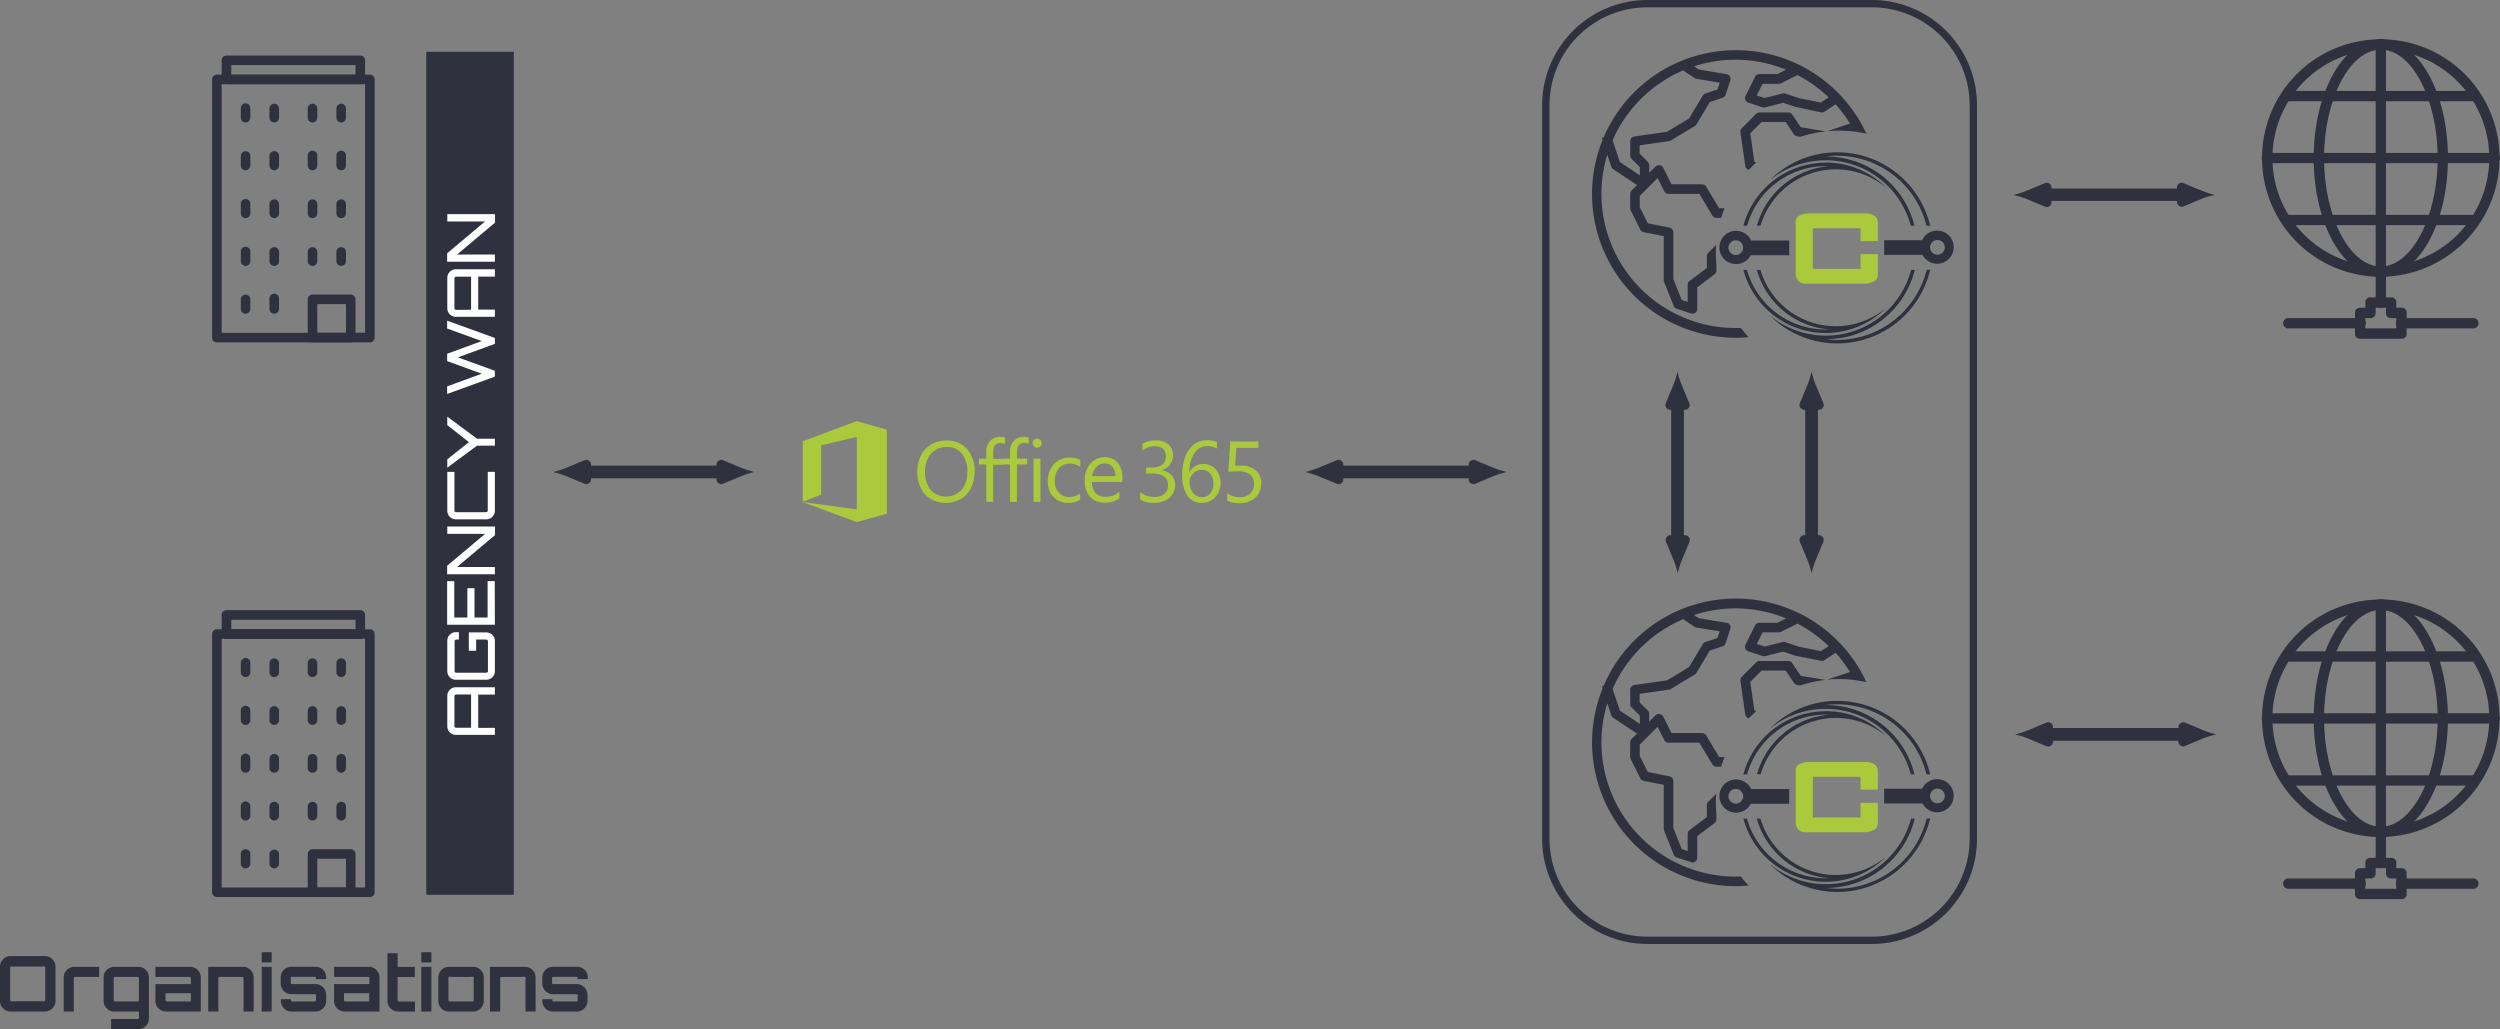 <svg xmlns="http://www.w3.org/2000/svg" viewBox="0 0 680.98 280.35"><rect x="0" y="0" width="680.98" height="280.35" fill="#808080" stroke="none"/><defs><style>.cls-1,.cls-4{fill:#aac93c;}.cls-2,.cls-5{fill:#2f323e;}.cls-3{fill:#fff;}.cls-4,.cls-5{fill-rule:evenodd;}</style></defs><g id="Layer_2" data-name="Layer 2"><g id="Layer_1-2" data-name="Layer 1"><g id="Layer_2-2" data-name="Layer 2"><g id="Layer_1-2-2" data-name="Layer 1-2"><path class="cls-1" d="M265.5,128.25a10.5,10.5,0,0,1-1,4.61,7,7,0,0,1-2.76,3.06,8.54,8.54,0,0,1-8.15.07,7.13,7.13,0,0,1-2.73-3,9.6,9.6,0,0,1-1-4.34,10.15,10.15,0,0,1,1-4.6,7,7,0,0,1,2.8-3,8.24,8.24,0,0,1,4.23-1.06,7.56,7.56,0,0,1,3.94,1,7,7,0,0,1,2.69,3,9.52,9.52,0,0,1,1,4.32m-2,.25a7.67,7.67,0,0,0-1.5-5,5.2,5.2,0,0,0-4.2-1.81,5.51,5.51,0,0,0-3,.86A5.62,5.62,0,0,0,252.7,125a8.21,8.21,0,0,0-.74,3.52,8.37,8.37,0,0,0,.71,3.52,5.51,5.51,0,0,0,2,2.4,5.89,5.89,0,0,0,7.26-1,7.26,7.26,0,0,0,1.55-4.95M273.8,121a2.53,2.53,0,0,0-1.26-.31c-1.33,0-2,.83-2,2.49V125h2.76v1.59h-2.76V136.7h-1.88V126.52h-2v-1.59h2V123a4,4,0,0,1,1.06-2.9,3.58,3.58,0,0,1,2.69-1.1,3.54,3.54,0,0,1,1.37.21v1.7Z"/><path class="cls-1" d="M280.28,120.93a2.47,2.47,0,0,0-1.25-.31c-1.33,0-2,.83-2,2.49v1.82h2.76v1.59H277V136.7h-1.88V126.52h-2v-1.59h2V123a4,4,0,0,1,1.05-2.9,3.58,3.58,0,0,1,2.69-1.1,3.54,3.54,0,0,1,1.37.21v1.7Zm3.48-.22a1.18,1.18,0,0,1-.37.88,1.28,1.28,0,0,1-1.75,0,1.24,1.24,0,0,1-.35-.89,1.21,1.21,0,0,1,1.2-1.22h0a1.17,1.17,0,0,1,.88.36,1.13,1.13,0,0,1,.36.86m-.32,16h-1.89V124.93h1.89Zm10.76-.54a6.11,6.11,0,0,1-3.2.84,5.64,5.64,0,0,1-2.89-.74,5.18,5.18,0,0,1-2-2.1,7.22,7.22,0,0,1,1-7.74,5.88,5.88,0,0,1,4.46-1.77,6,6,0,0,1,2.72.6v1.93a4.86,4.86,0,0,0-2.8-.92,3.82,3.82,0,0,0-3,1.3,5,5,0,0,0-1.14,3.38,4.59,4.59,0,0,0,1.09,3.25,3.72,3.72,0,0,0,2.91,1.2,4.76,4.76,0,0,0,2.9-1v1.8Zm11.58-4.88h-8.31a4.44,4.44,0,0,0,1,3.05,3.69,3.69,0,0,0,2.79,1A5.74,5.74,0,0,0,304.9,134v1.76a6.74,6.74,0,0,1-4.09,1.14,4.93,4.93,0,0,1-3.93-1.63,6.65,6.65,0,0,1-1.41-4.5,7,7,0,0,1,.7-3.19,5.42,5.42,0,0,1,1.95-2.24,5,5,0,0,1,2.76-.79,4.48,4.48,0,0,1,3.57,1.49,6.2,6.2,0,0,1,1.28,4.17v1Zm-1.93-1.59a3.83,3.83,0,0,0-.79-2.54,2.66,2.66,0,0,0-2.15-.9,3,3,0,0,0-2.24.94,4.36,4.36,0,0,0-1.18,2.5ZM320.13,132a4.47,4.47,0,0,1-1.6,3.59,6.27,6.27,0,0,1-4.2,1.37,6.84,6.84,0,0,1-3.75-.9v-2a6.08,6.08,0,0,0,3.82,1.31,4.18,4.18,0,0,0,2.77-.86,2.89,2.89,0,0,0,1-2.32c0-2.15-1.54-3.23-4.6-3.23H312.2v-1.6h1.3q4.06,0,4.07-3c0-1.87-1-2.8-3.11-2.8a5.27,5.27,0,0,0-3.27,1.17V120.9a7.11,7.11,0,0,1,3.74-.94,4.89,4.89,0,0,1,3.31,1.08,3.62,3.62,0,0,1,1.26,2.85,4,4,0,0,1-3.29,4.18h0a4.6,4.6,0,0,1,2.82,1.26A3.66,3.66,0,0,1,320.1,132m12.4-.56a6.09,6.09,0,0,1-.67,2.84,4.85,4.85,0,0,1-1.86,2,5,5,0,0,1-2.65.71,4.55,4.55,0,0,1-3.89-2,9.63,9.63,0,0,1-1.4-5.56,14,14,0,0,1,.83-5,7.48,7.48,0,0,1,2.36-3.34,5.64,5.64,0,0,1,3.53-1.17,6.58,6.58,0,0,1,2.74.47v1.78a5.84,5.84,0,0,0-2.69-.65,4,4,0,0,0-3.5,2,9.22,9.22,0,0,0-1.32,5.22h0a3.89,3.89,0,0,1,3.76-2.33,4.41,4.41,0,0,1,3.42,1.4,5.21,5.21,0,0,1,1.29,3.68m-1.93.24a4.08,4.08,0,0,0-.85-2.73,2.91,2.91,0,0,0-2.36-1,3.1,3.1,0,0,0-2.32,1,3.22,3.22,0,0,0-.94,2.35,4.52,4.52,0,0,0,.93,2.9,2.94,2.94,0,0,0,2.37,1.17,2.89,2.89,0,0,0,2.29-1,3.92,3.92,0,0,0,.88-2.65m13-.05a5,5,0,0,1-1.59,3.87,6.06,6.06,0,0,1-4.25,1.46,6.59,6.59,0,0,1-3.41-.69v-2a6.3,6.3,0,0,0,3.44,1.08,4,4,0,0,0,2.81-1,3.32,3.32,0,0,0,1.07-2.62,3.12,3.12,0,0,0-1.08-2.52,4.71,4.71,0,0,0-3.14-.92,23.7,23.7,0,0,0-2.79.14l.56-8.27h7.63V122h-6l-.34,4.84H338a6,6,0,0,1,4.07,1.3,4.57,4.57,0,0,1,1.49,3.66m-102,8.24h0V117.05l-8.19-2.36-14.71,5.52h0v16.52l5-2V121.34L233.4,119v19.76l-14.74-2,14.74,5.44h0l8.19-2.27h0Z"/><path class="cls-2" d="M406.65,127.36l-4.8-2a1.3,1.3,0,0,0-1.7.72,1.19,1.19,0,0,0-.1.49v.26H365.9v-.26a1.31,1.31,0,0,0-1.29-1.31,1.44,1.44,0,0,0-.5.1l-4.8,2c-4.83,2-4.83.44,0,2.41l4.8,2a1.3,1.3,0,0,0,1.69-.71,1.24,1.24,0,0,0,.1-.5v-.26h34.15v.26a1.32,1.32,0,0,0,1.32,1.31,1.58,1.58,0,0,0,.48-.1l4.8-2C411.48,127.8,411.48,129.33,406.65,127.36Z"/><path class="cls-2" d="M648.51,228a32.35,32.35,0,1,1,32.35-32.35h0A32.53,32.53,0,0,1,648.51,228Zm0-61.87a29.53,29.53,0,1,0,29.54,29.53,29.53,29.53,0,0,0-29.54-29.53Z"/><path class="cls-2" d="M648.51,228c-10.12,0-18.28-14.34-18.28-32.34s8.16-32.35,18.28-32.35S666.8,177.7,666.8,195.7,658.64,228,648.51,228Zm0-61.87c-8.43,0-15.46,13.5-15.46,29.53s7,29.53,15.46,29.53S664,211.73,664,195.7s-7-29.53-15.49-29.53Z"/><path class="cls-2" d="M673.83,180.23H623.2a1.41,1.41,0,0,1,0-2.81h50.63a1.41,1.41,0,0,1,0,2.81Z"/><path class="cls-2" d="M648.51,228a1.33,1.33,0,0,1-1.4-1.26v-62a1.41,1.41,0,0,1,2.81-.24,1,1,0,0,1,0,.24v61.87a1.33,1.33,0,0,1-1.29,1.37Z"/><path class="cls-2" d="M679.45,197.1H617.58a1.41,1.41,0,0,1-.24-2.81h62.11a1.41,1.41,0,0,1,.24,2.81A1,1,0,0,1,679.45,197.1Z"/><path class="cls-2" d="M673.83,214H623.2a1.41,1.41,0,0,1,0-2.81h50.63a1.41,1.41,0,0,1,0,2.81Z"/><path class="cls-2" d="M654.14,244.92H642.89a1.34,1.34,0,0,1-1.41-1.27v-5.77a1.33,1.33,0,0,1,1.26-1.4h1.56v-1.41a1.32,1.32,0,0,1,1.24-1.4h5.79a1.32,1.32,0,0,1,1.4,1.23v1.58h1.41a1.33,1.33,0,0,1,1.41,1.25v5.78a1.34,1.34,0,0,1-1.27,1.41Zm-9.84-2.82h8.43v-2.81h-1.4a1.33,1.33,0,0,1-1.41-1.24v-1.57h-2.81v1.4a1.33,1.33,0,0,1-1.24,1.41H644.3Z"/><path class="cls-2" d="M648.51,236.48a1.33,1.33,0,0,1-1.4-1.26v-8.59a1.41,1.41,0,0,1,2.81,0v8.44a1.33,1.33,0,0,1-1.24,1.41Z"/><path class="cls-2" d="M673.83,242.1H654.14a1.41,1.41,0,0,1-.24-2.81h19.93a1.41,1.41,0,0,1,0,2.81Z"/><path class="cls-2" d="M642.89,242.1H623.2a1.41,1.41,0,0,1,0-2.81h19.69a1.41,1.41,0,0,1,.24,2.81A1,1,0,0,1,642.89,242.1Z"/><path class="cls-2" d="M600,198.84l-4.8-2a1.3,1.3,0,0,0-1.69.71,1.24,1.24,0,0,0-.1.5v.26h-34.2v-.26a1.31,1.31,0,0,0-1.31-1.31,1.58,1.58,0,0,0-.49.1l-4.8,2c-4.83,2-4.83.44,0,2.41l4.8,2a1.32,1.32,0,0,0,1.71-.72,1.37,1.37,0,0,0,.09-.49v-.26h34.15V202a1.31,1.31,0,0,0,1.29,1.31,1.44,1.44,0,0,0,.5-.1l4.8-2C604.78,199.28,604.78,200.81,600,198.84Z"/><path class="cls-2" d="M599.56,51.88l-4.81-2a1.3,1.3,0,0,0-1.69.71,1.19,1.19,0,0,0-.1.49v.27H558.81v-.27a1.3,1.3,0,0,0-1.3-1.3,1.34,1.34,0,0,0-.49.1l-4.81,2c-4.83,2-4.83.44,0,2.41l4.81,2a1.31,1.31,0,0,0,1.7-.71,1.41,1.41,0,0,0,.09-.58v-.26H593V55a1.31,1.31,0,0,0,1.29,1.31,1.44,1.44,0,0,0,.5-.1l4.81-2C604.39,52.32,604.39,53.85,599.56,51.88Z"/><g id="Building"><path class="cls-2" d="M100.75,93.27H59.08A1.31,1.31,0,0,1,57.77,92V21.64a1.31,1.31,0,0,1,1.31-1.3h41.67a1.3,1.3,0,0,1,1.3,1.3h0V92A1.32,1.32,0,0,1,100.75,93.27ZM60.38,90.66H99.45V22.94H60.38Z"/><path class="cls-2" d="M95.54,93.27H85.12A1.32,1.32,0,0,1,83.82,92V81.55a1.31,1.31,0,0,1,1.3-1.31H95.54a1.31,1.31,0,0,1,1.3,1.31V92A1.32,1.32,0,0,1,95.54,93.27Zm-9.11-2.61h7.81V82.85H86.43Z"/><path class="cls-2" d="M66.89,85.45a1.3,1.3,0,0,1-1.3-1.3h0v-2.6a1.3,1.3,0,0,1,2.6,0h0v2.6A1.3,1.3,0,0,1,66.89,85.45Z"/><path class="cls-2" d="M74.7,85.45a1.3,1.3,0,0,1-1.3-1.3h0v-2.6A1.31,1.31,0,1,1,76,81.32a.89.89,0,0,1,0,.23v2.6A1.31,1.31,0,0,1,74.7,85.45Z"/><path class="cls-2" d="M66.89,72.43a1.3,1.3,0,0,1-1.3-1.3h0V68.52a1.3,1.3,0,0,1,2.6,0v2.61A1.3,1.3,0,0,1,66.89,72.43Z"/><path class="cls-2" d="M74.7,72.43a1.3,1.3,0,0,1-1.3-1.3h0V68.52a1.31,1.31,0,0,1,2.61,0v2.61A1.31,1.31,0,0,1,74.7,72.43Z"/><path class="cls-2" d="M85.12,72.43a1.3,1.3,0,0,1-1.3-1.3h0V68.52a1.31,1.31,0,0,1,2.61,0v2.61A1.31,1.31,0,0,1,85.12,72.43Z"/><path class="cls-2" d="M92.94,72.43a1.31,1.31,0,0,1-1.31-1.3V68.52a1.31,1.31,0,0,1,2.61,0v2.61a1.3,1.3,0,0,1-1.3,1.3Z"/><path class="cls-2" d="M66.89,59.41a1.31,1.31,0,0,1-1.3-1.31V55.5a1.3,1.3,0,1,1,2.6,0h0v2.6A1.31,1.31,0,0,1,66.89,59.41Z"/><path class="cls-2" d="M74.7,59.41a1.31,1.31,0,0,1-1.3-1.31V55.5a1.31,1.31,0,0,1,2.61,0v2.6A1.31,1.31,0,0,1,74.7,59.41Z"/><path class="cls-2" d="M85.12,59.41a1.31,1.31,0,0,1-1.3-1.31V55.5a1.31,1.31,0,0,1,2.61,0v2.6A1.31,1.31,0,0,1,85.12,59.41Z"/><path class="cls-2" d="M92.94,59.41a1.31,1.31,0,0,1-1.31-1.31V55.5a1.31,1.31,0,0,1,2.61,0v2.6A1.31,1.31,0,0,1,92.94,59.41Z"/><path class="cls-2" d="M66.89,46.38a1.3,1.3,0,0,1-1.3-1.3h0v-2.6a1.3,1.3,0,1,1,2.6,0h0v2.6A1.3,1.3,0,0,1,66.89,46.38Z"/><path class="cls-2" d="M74.7,46.38a1.3,1.3,0,0,1-1.3-1.3h0v-2.6A1.31,1.31,0,0,1,76,42.25a.89.89,0,0,1,0,.23v2.6A1.31,1.31,0,0,1,74.7,46.38Z"/><path class="cls-2" d="M85.12,46.38a1.3,1.3,0,0,1-1.3-1.3h0v-2.6a1.31,1.31,0,1,1,2.61-.23.89.89,0,0,1,0,.23v2.6A1.31,1.31,0,0,1,85.12,46.38Z"/><path class="cls-2" d="M92.94,46.38a1.31,1.31,0,0,1-1.31-1.3v-2.6a1.31,1.31,0,0,1,2.61-.23.89.89,0,0,1,0,.23v2.6a1.3,1.3,0,0,1-1.3,1.3Z"/><path class="cls-2" d="M66.89,33.36a1.3,1.3,0,0,1-1.3-1.3h0V29.45a1.3,1.3,0,1,1,2.6,0h0v2.61A1.3,1.3,0,0,1,66.89,33.36Z"/><path class="cls-2" d="M74.7,33.36a1.3,1.3,0,0,1-1.3-1.3h0V29.45a1.31,1.31,0,0,1,2.61,0v2.61A1.31,1.31,0,0,1,74.7,33.36Z"/><path class="cls-2" d="M85.12,33.36a1.3,1.3,0,0,1-1.3-1.3h0V29.45a1.31,1.31,0,0,1,2.61,0v2.61A1.31,1.31,0,0,1,85.12,33.36Z"/><path class="cls-2" d="M92.94,33.36a1.31,1.31,0,0,1-1.31-1.3V29.45a1.31,1.31,0,0,1,2.61,0v2.61a1.3,1.3,0,0,1-1.3,1.3Z"/><path class="cls-2" d="M98.15,22.94H61.68a1.3,1.3,0,0,1-1.3-1.3V16.43a1.3,1.3,0,0,1,1.3-1.3H98.15a1.3,1.3,0,0,1,1.3,1.3h0v5.21a1.3,1.3,0,0,1-1.3,1.3ZM63,20.34H96.84V17.73H63Z"/></g><rect class="cls-2" x="116.11" y="14.11" width="23.85" height="229.62"/><g id="Building-2"><path class="cls-2" d="M100.75,244.34H59.08a1.31,1.31,0,0,1-1.31-1.3V172.71a1.31,1.31,0,0,1,1.31-1.3h41.67a1.3,1.3,0,0,1,1.3,1.3h0V243a1.3,1.3,0,0,1-1.26,1.34Zm-40.37-2.6H99.45V174H60.38Z"/><path class="cls-2" d="M95.54,244.34H85.12a1.3,1.3,0,0,1-1.3-1.3h0V232.62a1.3,1.3,0,0,1,1.3-1.3H95.54a1.3,1.3,0,0,1,1.3,1.3h0V243a1.3,1.3,0,0,1-1.26,1.34Zm-9.11-2.6h7.81v-7.82H86.43Z"/><path class="cls-2" d="M66.89,236.53a1.3,1.3,0,0,1-1.3-1.3h0v-2.61a1.3,1.3,0,1,1,2.6,0h0v2.61A1.3,1.3,0,0,1,66.89,236.53Z"/><path class="cls-2" d="M74.7,236.53a1.31,1.31,0,0,1-1.3-1.3v-2.61a1.31,1.31,0,0,1,2.61,0v2.61A1.31,1.31,0,0,1,74.7,236.53Z"/><path class="cls-2" d="M66.89,223.5a1.3,1.3,0,0,1-1.3-1.3h0v-2.6a1.3,1.3,0,1,1,2.6,0h0v2.6A1.3,1.3,0,0,1,66.89,223.5Z"/><path class="cls-2" d="M74.7,223.5a1.3,1.3,0,0,1-1.3-1.3h0v-2.6a1.31,1.31,0,0,1,2.61,0v2.6A1.31,1.31,0,0,1,74.7,223.5Z"/><path class="cls-2" d="M85.12,223.5a1.3,1.3,0,0,1-1.3-1.3h0v-2.6a1.31,1.31,0,0,1,2.61,0v2.6A1.31,1.31,0,0,1,85.12,223.5Z"/><path class="cls-2" d="M92.94,223.5a1.31,1.31,0,0,1-1.31-1.3v-2.6a1.31,1.31,0,0,1,2.61,0v2.6a1.3,1.3,0,0,1-1.3,1.3Z"/><path class="cls-2" d="M66.89,210.48a1.3,1.3,0,0,1-1.3-1.3h0v-2.61a1.3,1.3,0,0,1,2.6,0v2.61A1.3,1.3,0,0,1,66.89,210.48Z"/><path class="cls-2" d="M74.7,210.48a1.3,1.3,0,0,1-1.3-1.3h0v-2.61a1.31,1.31,0,0,1,2.61,0v2.61A1.31,1.31,0,0,1,74.7,210.48Z"/><path class="cls-2" d="M85.12,210.48a1.3,1.3,0,0,1-1.3-1.3h0v-2.61a1.31,1.31,0,0,1,2.61,0v2.61A1.31,1.31,0,0,1,85.12,210.48Z"/><path class="cls-2" d="M92.94,210.48a1.31,1.31,0,0,1-1.31-1.3v-2.61a1.31,1.31,0,0,1,2.61,0v2.61a1.3,1.3,0,0,1-1.3,1.3Z"/><path class="cls-2" d="M66.89,197.46a1.3,1.3,0,0,1-1.3-1.3h0v-2.61a1.3,1.3,0,1,1,2.6,0h0v2.61A1.3,1.3,0,0,1,66.89,197.46Z"/><path class="cls-2" d="M74.7,197.46a1.31,1.31,0,0,1-1.3-1.3v-2.61a1.31,1.31,0,0,1,2.61,0v2.61A1.31,1.31,0,0,1,74.7,197.46Z"/><path class="cls-2" d="M85.12,197.46a1.3,1.3,0,0,1-1.3-1.3h0v-2.61a1.31,1.31,0,0,1,2.61,0v2.61A1.31,1.31,0,0,1,85.12,197.46Z"/><path class="cls-2" d="M92.94,197.46a1.31,1.31,0,0,1-1.31-1.3v-2.61a1.31,1.31,0,0,1,2.61,0v2.61a1.3,1.3,0,0,1-1.3,1.3Z"/><path class="cls-2" d="M66.89,184.43a1.3,1.3,0,0,1-1.3-1.3h0v-2.6a1.3,1.3,0,1,1,2.6,0h0v2.6A1.3,1.3,0,0,1,66.89,184.43Z"/><path class="cls-2" d="M74.7,184.43a1.3,1.3,0,0,1-1.3-1.3h0v-2.6a1.31,1.31,0,0,1,2.61,0v2.6A1.31,1.31,0,0,1,74.7,184.43Z"/><path class="cls-2" d="M85.12,184.43a1.3,1.3,0,0,1-1.3-1.3h0v-2.6a1.31,1.31,0,0,1,2.61,0v2.6A1.31,1.31,0,0,1,85.12,184.43Z"/><path class="cls-2" d="M92.94,184.43a1.31,1.31,0,0,1-1.31-1.3v-2.6a1.31,1.31,0,0,1,2.61,0v2.6a1.3,1.3,0,0,1-1.3,1.3Z"/><path class="cls-2" d="M98.15,174H61.68a1.31,1.31,0,0,1-1.3-1.31V167.5a1.3,1.3,0,0,1,1.3-1.3H98.15a1.3,1.3,0,0,1,1.3,1.3h0v5.21A1.32,1.32,0,0,1,98.15,174ZM63,171.41H96.84v-2.6H63Z"/></g><path class="cls-3" d="M134.8,200.17H124.18a2.32,2.32,0,0,1-2.34-2.3v-8.3a2.31,2.31,0,0,1,.68-1.67,2.26,2.26,0,0,1,1.66-.69H134.8v2h-4.54v9.06h4.54Zm-6.48-1.94v-9.06h-3.87a.77.77,0,0,0-.53.13.7.7,0,0,0-.14.54v7.72a.54.54,0,0,0,.37.67.51.51,0,0,0,.3,0Z"/><path class="cls-3" d="M134.8,182.82a2.34,2.34,0,0,1-2.34,2.34h-8.28a2.34,2.34,0,0,1-2.34-2.34v-8.26a2.31,2.31,0,0,1,.68-1.67,2.26,2.26,0,0,1,1.66-.69H125v2h-.5a.77.77,0,0,0-.53.13.7.7,0,0,0-.14.54v7.72a.53.53,0,0,0,.38.66.48.48,0,0,0,.29,0h7.74a.54.54,0,0,0,.67-.66v-7.72a.7.7,0,0,0-.14-.54.76.76,0,0,0-.53-.13H129.7v3.06h-2v-5h4.77a2.24,2.24,0,0,1,1.66.69,2.31,2.31,0,0,1,.68,1.67Z"/><path class="cls-3" d="M134.8,170.18h-13V158.3h1.94v9.92h3.57v-8h1.94v8h3.57V158.3h1.94Z"/><path class="cls-3" d="M134.8,156.43h-13v-2.32l10.33-8.68H121.84v-2h13v2.32l-10.35,8.7H134.8Z"/><path class="cls-3" d="M134.8,139.11a2.34,2.34,0,0,1-2.33,2.35h-8.29a2.34,2.34,0,0,1-2.34-2.34h0V128.53h1.94v10.32a.53.53,0,0,0,.38.66.48.48,0,0,0,.29,0h7.74a.54.54,0,0,0,.67-.66V128.53h1.94Z"/><path class="cls-3" d="M134.8,121.39h-4.86l-8.1,6v-2.28l5.89-4.67-5.89-4.64v-2.3l8.1,6h4.86Z"/><path class="cls-3" d="M134.8,102.59l-13,4.72v-2.07l9.43-3.44-9.43-3.44v-2l9.43-3.45-9.43-3.42V87.35l13,4.71v1.61l-10.08,3.67L134.8,101Z"/><path class="cls-3" d="M134.8,86.3H124.18a2.26,2.26,0,0,1-1.66-.68,2.3,2.3,0,0,1-.68-1.66V75.7a2.35,2.35,0,0,1,2.34-2.36H134.8v2h-4.54v9h4.54Zm-6.48-1.94v-9h-3.87a.83.83,0,0,0-.53.12.8.8,0,0,0-.14.54v7.72a.8.8,0,0,0,.14.54.83.83,0,0,0,.53.13Z"/><path class="cls-3" d="M134.8,71.29h-13V69l10.33-8.68H121.84v-2h13v2.32l-10.35,8.7H134.8Z"/><path class="cls-2" d="M2.92,275.54a2.8,2.8,0,0,1-2.06-.86A2.8,2.8,0,0,1,0,272.62v-9.28a2.8,2.8,0,0,1,.86-2.06,2.8,2.8,0,0,1,2.06-.86H12.2a2.94,2.94,0,0,1,2.92,2.92v9.28a2.94,2.94,0,0,1-2.92,2.92Zm.59-2.8h8.08a1.44,1.44,0,0,0,.65-.07q.09-.07.09-.66v-8c0-.4,0-.62-.09-.67a1.44,1.44,0,0,0-.65-.07H3.51a1.48,1.48,0,0,0-.66.07,1.38,1.38,0,0,0-.08.67v8a1.36,1.36,0,0,0,.08.66,1.49,1.49,0,0,0,.66.08Z"/><path class="cls-2" d="M17.35,275.54v-9.28a2.9,2.9,0,0,1,2.89-2.9H27v2.75H20.83a1.48,1.48,0,0,0-.66.07,1.48,1.48,0,0,0-.07.66v8.7Z"/><path class="cls-2" d="M30.26,280.35v-2.78h6.87a1.38,1.38,0,0,0,.64-.07,1.48,1.48,0,0,0,.07-.66v-1.3H31.12a2.9,2.9,0,0,1-2.9-2.9v-6.38a2.9,2.9,0,0,1,2.9-2.9h6.6a2.74,2.74,0,0,1,2,.85,2.82,2.82,0,0,1,.84,2.05v11.19a2.89,2.89,0,0,1-2.84,2.9Zm1.45-7.56h5.42a1.26,1.26,0,0,0,.64-.08,1.48,1.48,0,0,0,.07-.66v-5.21a1.48,1.48,0,0,0-.07-.66,1.38,1.38,0,0,0-.64-.07H31.71a1.48,1.48,0,0,0-.66.07,1.36,1.36,0,0,0-.08.66v5.21a1.36,1.36,0,0,0,.08.66A1.36,1.36,0,0,0,31.71,272.79Z"/><path class="cls-2" d="M45.23,275.54a2.92,2.92,0,0,1-2.9-2.9v-4.58H52v-1.22a1.48,1.48,0,0,0-.07-.66,1.48,1.48,0,0,0-.66-.07H42.33v-2.75h9.48a2.9,2.9,0,0,1,2.89,2.9v9.28Zm.59-2.75H52v-2.25H45.09v1.51a1.48,1.48,0,0,0,.07.66A1.36,1.36,0,0,0,45.82,272.79Z"/><path class="cls-2" d="M56.72,275.54V263.36h9.47a2.9,2.9,0,0,1,2.9,2.9v9.28H66.34v-8.7a1.36,1.36,0,0,0-.08-.66c0-.05-.26-.07-.66-.07H60.21a1.52,1.52,0,0,0-.67.07,1.64,1.64,0,0,0-.07.66v8.7Z"/><path class="cls-2" d="M71.29,262.14v-2.77H74v2.77Zm0,13.4V263.36H74v12.18Z"/><path class="cls-2" d="M79.36,275.54a2.9,2.9,0,0,1-2.85-2.9v-.46h2.75v.12a.65.65,0,0,0,.08.41c0,.05.18.08.4.08H85.6c.22,0,.36,0,.4-.08a.65.65,0,0,0,.08-.41v-1a.65.65,0,0,0-.08-.41c0-.05-.18-.08-.4-.08H79.36a2.93,2.93,0,0,1-2.9-2.89v-1.68a2.9,2.9,0,0,1,2.9-2.9h6.57a2.81,2.81,0,0,1,2.06.85,2.78,2.78,0,0,1,.86,2.05v.46H86.08v-.13a.65.65,0,0,0-.08-.41c0-.05-.18-.07-.4-.07H79.69c-.22,0-.36,0-.4.07a.65.65,0,0,0-.08.41v1a.65.65,0,0,0,.08.41s.18.07.4.07h6.24a2.94,2.94,0,0,1,2.92,2.9v1.68a2.8,2.8,0,0,1-.86,2.05,2.85,2.85,0,0,1-2.06.85Z"/><path class="cls-2" d="M93.85,275.54a2.9,2.9,0,0,1-2.85-2.9v-4.58h9.62v-1.22a1.64,1.64,0,0,0-.07-.66,1.52,1.52,0,0,0-.67-.07H91v-2.75h9.47a2.9,2.9,0,0,1,2.9,2.9v9.28Zm.59-2.75h6.13v-2.25H93.7v1.51a1.64,1.64,0,0,0,.07.66A1.38,1.38,0,0,0,94.44,272.79Z"/><path class="cls-2" d="M108.44,275.54a2.92,2.92,0,0,1-2.9-2.9v-13h2.76v3.74H113v2.75h-4.7v5.94a1.48,1.48,0,0,0,.07.66,1.36,1.36,0,0,0,.66.08h4v2.75Z"/><path class="cls-2" d="M114.76,262.14v-2.77h2.75v2.77Zm0,13.4V263.36h2.75v12.18Z"/><path class="cls-2" d="M122.3,275.54a2.9,2.9,0,0,1-2.9-2.9v-6.38a2.9,2.9,0,0,1,2.9-2.9h6.58a2.9,2.9,0,0,1,2.89,2.9v6.38a2.9,2.9,0,0,1-2.89,2.9Zm.59-2.75h5.4a1.36,1.36,0,0,0,.66-.08,1.48,1.48,0,0,0,.07-.66v-5.21a.53.53,0,0,0-.17-.73.52.52,0,0,0-.56,0h-5.4a.53.53,0,0,0-.73.17.52.52,0,0,0,0,.56v5.21a1.48,1.48,0,0,0,.07.66A1.36,1.36,0,0,0,122.89,272.79Z"/><path class="cls-2" d="M133.47,275.54V263.36H143a2.9,2.9,0,0,1,2.89,2.9v9.28h-2.75v-8.7a.53.53,0,0,0-.17-.73.52.52,0,0,0-.56,0H137a1.48,1.48,0,0,0-.66.07,1.36,1.36,0,0,0-.08.66v8.7Z"/><path class="cls-2" d="M150.57,275.54a2.9,2.9,0,0,1-2.85-2.9v-.46h2.75v.12a.65.65,0,0,0,.08.41c0,.05.18.08.4.08h5.91c.22,0,.36,0,.4-.08a.65.65,0,0,0,.08-.41v-1a.65.65,0,0,0-.08-.41c0-.05-.18-.08-.4-.08h-6.24a2.93,2.93,0,0,1-2.9-2.89v-1.68a2.9,2.9,0,0,1,2.9-2.9h6.57a2.85,2.85,0,0,1,2.06.85,2.78,2.78,0,0,1,.86,2.05v.46h-2.77v-.13a.65.65,0,0,0-.08-.41c0-.05-.18-.07-.4-.07h-6c-.22,0-.36,0-.4.07a.65.65,0,0,0-.08.41v1a.65.65,0,0,0,.08.41s.18.07.4.07h6.24a2.94,2.94,0,0,1,2.92,2.9v1.68a2.8,2.8,0,0,1-.86,2.05,2.85,2.85,0,0,1-2.06.85Z"/><path class="cls-2" d="M201.76,127.36l-4.8-2a1.3,1.3,0,0,0-1.7.72,1.19,1.19,0,0,0-.1.49v.26H161v-.26a1.31,1.31,0,0,0-1.29-1.31,1.44,1.44,0,0,0-.5.1l-4.8,2c-4.83,2-4.83.44,0,2.41l4.8,2a1.3,1.3,0,0,0,1.69-.71,1.24,1.24,0,0,0,.1-.5v-.26h34.15v.26a1.32,1.32,0,0,0,1.32,1.31,1.58,1.58,0,0,0,.48-.1l4.8-2C206.59,127.8,206.59,129.33,201.76,127.36Z"/><path class="cls-2" d="M478.37,44.28l-.5-.21-1.11-7.76,3.07-3.07h6.59l2.22,3.33a1.31,1.31,0,0,0,.87.56l.87.15a33.94,33.94,0,0,1,6.91-1.5l-6.79-1.13-2.3-3.44a1.31,1.31,0,0,0-1.08-.58h-7.83a1.26,1.26,0,0,0-.92.38l-3.92,3.91a1.3,1.3,0,0,0-.37,1.11l1.31,9.14a1.28,1.28,0,0,0,.78,1l.2.09C477,45.58,477.67,44.92,478.37,44.28Z"/><path class="cls-2" d="M474.2,89.32a36.55,36.55,0,0,1-36.39-47.18l1.09,3.26a1.31,1.31,0,0,0,.51.67l6.51,4.34-1.49,1.48a1.34,1.34,0,0,0-.38.92v3.92a1.3,1.3,0,0,0,.14.58l2.61,5.22a1.32,1.32,0,0,0,.91.7l5.48,1.09v12a1.12,1.12,0,0,0,.1.48l2.61,6.53a1.29,1.29,0,0,0,.8.75l3.91,1.31a1.4,1.4,0,0,0,.41.06,1.3,1.3,0,0,0,1.3-1.3V78.27l4.7-3.53a1.26,1.26,0,0,0,.52-1V72.25c-.09-1-.15-2.1-.15-3.17a21.13,21.13,0,0,1,.09-2.39l-2.16,2.17a1.27,1.27,0,0,0-.39.92V73l-4.7,3.53a1.36,1.36,0,0,0-.52,1v4.72l-1.62-.54L455.8,76V63.26A1.31,1.31,0,0,0,454.75,62l-5.9-1.18-2.19-4.38V53.35l4.86-4.86,1.8,3.6a1.32,1.32,0,0,0,1.17.72h8.4l3.54,5.9a1.3,1.3,0,0,0,1.11.63h1.29c.27-.89.58-1.76.92-2.61h-1.47l-3.53-5.89a1.29,1.29,0,0,0-1.12-.64H455.3l-2.24-4.5a1.33,1.33,0,0,0-1-.7,1.23,1.23,0,0,0-1.13.37l-1.7,1.68V45a1.34,1.34,0,0,0-.38-.92l-2.23-2.23V39.59l8-1.15a1.2,1.2,0,0,0,.48-.17l6.53-3.92a1.35,1.35,0,0,0,.45-.44l3.66-6.11,3.46-1.16a1.3,1.3,0,0,0,.83-.82l1.3-3.92a1.31,1.31,0,0,0-.82-1.65h0l-.19-.05-7.56-1.26-1.32-.88a36.49,36.49,0,0,1,25.1.93l-2.39,1.19h-4.91a1.3,1.3,0,0,0-1.17.73l-2.61,5.22a1.31,1.31,0,0,0,.57,1.75h0l.17.07,3.92,1.3a1.3,1.3,0,0,0,.73,0L485.7,28l3.55,1.18h.16L496,30.6a1.26,1.26,0,0,0,1-.19l3-2a37.14,37.14,0,0,1,3.92,5.25l-6.23,2.08c1.06-.1,2.15-.16,3.24-.16a34.06,34.06,0,0,1,7.46.84,39.17,39.17,0,0,0-71.57,1l-.48.16.19.57A39.14,39.14,0,0,0,472.76,92c1.19,0,2.37-.06,3.53-.16C475.55,91,474.86,90.18,474.2,89.32Zm23.91-62.8L496,27.93l-5.91-1.18-3.84-1.28a1.3,1.3,0,0,0-.73,0l-4.85,1.22L478.52,26l1.58-3.16h4.41a1.34,1.34,0,0,0,.59-.13l4.51-2.26a36.69,36.69,0,0,1,8.5,6.07Zm-39.64-7.34,3.13,2.09a1.39,1.39,0,0,0,.51.2l6.33,1.06-.62,1.84-3.3,1.1a1.31,1.31,0,0,0-.7.57l-3.75,6.25-6,3.61-8.88,1.27a1.3,1.3,0,0,0-1.12,1.29v3.91a1.34,1.34,0,0,0,.38.93l2.23,2.22v2.25l-5.43-3.63-2-5.9a36.75,36.75,0,0,1,19.22-19.06Z"/><path class="cls-4" d="M506.79,62.17h-13V73.24h13v-4h4.71v5.24a2.16,2.16,0,0,1-1.74,2.43,6.2,6.2,0,0,1-2,.36H491.89c-1.72,0-2.64-.92-2.77-2.77V60.39c0-1.4,1.21-2.16,3.64-2.27h15.06c2.28,0,3.51.76,3.68,2.27v5.29h-4.71V62.17Z"/><path class="cls-5" d="M527.66,62.82a4.51,4.51,0,0,0-4.08,2.6H513.23v4h10.44a4.51,4.51,0,1,0,4-6.6Zm.08,6.56a2,2,0,1,1,2-2A2,2,0,0,1,527.74,69.38Z"/><path class="cls-5" d="M487.38,65.51H477a4.53,4.53,0,1,0-.1,4h10.44Zm-14.51,3.95a2,2,0,1,1,1.95-2v.1A2,2,0,0,1,472.87,69.46Z"/><path class="cls-5" d="M500.44,41.49a26,26,0,0,1,25.32,20h-1A25.09,25.09,0,0,0,500.4,42.43a23.84,23.84,0,0,0-3.16.2h.1a24.9,24.9,0,0,1,24.15,18.86h-1A24,24,0,0,0,482,49.16a25.93,25.93,0,0,1,18.45-7.67Zm25.32,32A26,26,0,0,1,482,85.86a24,24,0,0,0,38.57-12.34h1a24.88,24.88,0,0,1-24.15,18.87h-.1a25.66,25.66,0,0,0,3.16.2A25.1,25.1,0,0,0,524.8,73.52Z"/><path class="cls-5" d="M497.3,44.31a23.22,23.22,0,0,0-22.41,17.18h1A22.27,22.27,0,0,1,497.3,45.25h1.14a22.29,22.29,0,0,0-19.87,16.21h1a21.36,21.36,0,0,1,34.21-10.34,23.09,23.09,0,0,0-16.45-6.84ZM474.89,73.52a23.2,23.2,0,0,0,38.86,10.35,21.36,21.36,0,0,1-34.21-10.35h-1a22.3,22.3,0,0,0,19.88,16.22h-1.14a22.27,22.27,0,0,1-21.44-16.25Z"/><path class="cls-2" d="M478.37,193.71l-.5-.21-1.11-7.77,3.07-3.07h6.59l2.22,3.34a1.31,1.31,0,0,0,.87.56l.87.15a33.94,33.94,0,0,1,6.91-1.5l-6.79-1.13-2.3-3.45a1.31,1.31,0,0,0-1.08-.58h-7.83a1.32,1.32,0,0,0-.92.38l-3.92,3.92a1.3,1.3,0,0,0-.37,1.11l1.31,9.14a1.28,1.28,0,0,0,.78,1l.2.08C477,195,477.67,194.34,478.37,193.71Z"/><path class="cls-2" d="M474.2,238.75a36.55,36.55,0,0,1-36.39-47.18l1.09,3.25a1.29,1.29,0,0,0,.51.68l6.51,4.33-1.49,1.49a1.32,1.32,0,0,0-.38.92v3.92a1.3,1.3,0,0,0,.14.58L446.8,212a1.32,1.32,0,0,0,.91.7l5.48,1.09v12a1.12,1.12,0,0,0,.1.48l2.61,6.53a1.29,1.29,0,0,0,.8.75l3.91,1.3a1.14,1.14,0,0,0,.41.07,1.3,1.3,0,0,0,1.3-1.3v-5.88l4.7-3.52a1.28,1.28,0,0,0,.52-1v-1.44c-.09-1.05-.15-2.1-.15-3.17a21,21,0,0,1,.09-2.39l-2.16,2.17a1.27,1.27,0,0,0-.39.92v3.26l-4.7,3.53a1.29,1.29,0,0,0-.52,1v4.71l-1.62-.53-2.29-5.74v-12.8a1.31,1.31,0,0,0-1.05-1.28l-5.9-1.18-2.19-4.37v-3.07l4.86-4.86,1.8,3.6a1.32,1.32,0,0,0,1.17.72h8.4l3.54,5.89a1.27,1.27,0,0,0,1.11.64h1.29c.27-.89.58-1.76.92-2.61h-1.47l-3.53-5.9a1.31,1.31,0,0,0-1.12-.63H455.3l-2.24-4.5a1.31,1.31,0,0,0-1-.7,1.28,1.28,0,0,0-1.13.36l-1.7,1.69v-2.07a1.32,1.32,0,0,0-.38-.92l-2.23-2.23V189l8-1.15a1.2,1.2,0,0,0,.48-.17l6.53-3.92a1.35,1.35,0,0,0,.45-.44l3.66-6.12,3.46-1.15a1.32,1.32,0,0,0,.83-.83l1.3-3.91a1.31,1.31,0,0,0-.82-1.65h0l-.19,0-7.56-1.26-1.32-.88a36.38,36.38,0,0,1,25.1.93l-2.39,1.19h-4.91a1.3,1.3,0,0,0-1.17.72l-2.61,5.22a1.31,1.31,0,0,0,.57,1.75h0l.17.07,3.92,1.31a1.3,1.3,0,0,0,.73,0l4.85-1.21,3.55,1.18h.16L496,180a1.26,1.26,0,0,0,1-.2l3-2a37.14,37.14,0,0,1,3.92,5.25l-6.23,2.08a32,32,0,0,1,3.24-.16,34.06,34.06,0,0,1,7.46.84,39.16,39.16,0,0,0-71.57,1l-.48.16.19.57a39.15,39.15,0,0,0,36.28,53.84c1.19,0,2.37-.06,3.53-.17A22.58,22.58,0,0,1,474.2,238.75ZM498.11,176,496,177.36l-5.91-1.18-3.84-1.28a1.3,1.3,0,0,0-.73,0l-4.85,1.21-2.13-.71,1.58-3.15h4.41a1.35,1.35,0,0,0,.59-.14l4.51-2.25A36.65,36.65,0,0,1,498.11,176Zm-39.64-7.34,3.13,2.09a1.39,1.39,0,0,0,.51.2l6.33,1-.62,1.85-3.3,1.1a1.31,1.31,0,0,0-.7.57l-3.75,6.24-6,3.62-8.88,1.26a1.3,1.3,0,0,0-1.12,1.29v3.92a1.32,1.32,0,0,0,.38.92l2.23,2.23v2.24l-5.43-3.62-2-5.91a36.8,36.8,0,0,1,19.22-19Z"/><path class="cls-4" d="M506.79,211.59h-13v11.08h13v-4h4.71v5.23a2.16,2.16,0,0,1-1.74,2.44,6.2,6.2,0,0,1-2,.36H491.89c-1.72,0-2.64-.92-2.77-2.78v-14.1c0-1.41,1.21-2.16,3.64-2.27h15.06c2.28,0,3.51.75,3.68,2.27v5.28h-4.71v-3.51Z"/><path class="cls-5" d="M527.66,212.24a4.5,4.5,0,0,0-4.08,2.61H513.23v4h10.44a4.51,4.51,0,1,0,4-6.61Zm.08,6.57a2,2,0,1,1,2-2,2,2,0,0,1-2,2Z"/><path class="cls-5" d="M487.38,214.94H477a4.53,4.53,0,1,0-.1,4h10.44Zm-14.51,3.95a2,2,0,1,1,1.95-2v.1A2,2,0,0,1,472.87,218.89Z"/><path class="cls-5" d="M500.44,190.92a26,26,0,0,1,25.32,20h-1a25.09,25.09,0,0,0-24.36-19.07,25.66,25.66,0,0,0-3.16.2h.1a24.88,24.88,0,0,1,24.15,18.87h-1A24,24,0,0,0,482,198.59a25.93,25.93,0,0,1,18.45-7.67Zm25.32,32A26,26,0,0,1,482,235.28,24,24,0,0,0,520.56,223h1a24.88,24.88,0,0,1-24.15,18.87h-.1a25.66,25.66,0,0,0,3.16.2A25.1,25.1,0,0,0,524.8,223Z"/><path class="cls-5" d="M497.3,193.74a23.19,23.19,0,0,0-22.41,17.18h1a22.27,22.27,0,0,1,21.44-16.25h1.14a22.29,22.29,0,0,0-19.87,16.22h1a21.36,21.36,0,0,1,34.21-10.34,23.09,23.09,0,0,0-16.45-6.84ZM474.89,223a23.2,23.2,0,0,0,38.86,10.35A21.36,21.36,0,0,1,479.54,223h-1a22.3,22.3,0,0,0,19.88,16.22h-1.14A22.28,22.28,0,0,1,475.86,223Z"/><path class="cls-2" d="M495.47,145.78h-.27V111.63h.27a1.3,1.3,0,0,0,1.3-1.3,1.24,1.24,0,0,0-.1-.5l-2-4.8c-2-4.83-.44-4.83-2.41,0l-2,4.8a1.3,1.3,0,0,0,.73,1.7,1.12,1.12,0,0,0,.48.1h.26v34.15h-.26a1.31,1.31,0,0,0-1.31,1.29,1.44,1.44,0,0,0,.1.5l2,4.8c2,4.83.44,4.83,2.41,0l2-4.8a1.3,1.3,0,0,0-.71-1.69A1.19,1.19,0,0,0,495.47,145.78Z"/><path class="cls-2" d="M458.94,145.78h-.26V111.63h.26a1.31,1.31,0,0,0,1.31-1.31,1.58,1.58,0,0,0-.1-.49l-2-4.8c-2-4.83-.44-4.83-2.41,0l-2,4.8a1.3,1.3,0,0,0,.73,1.7,1.12,1.12,0,0,0,.48.1h.26v34.15H455a1.31,1.31,0,0,0-1.31,1.29,1.44,1.44,0,0,0,.1.5l2,4.8c2,4.83.44,4.83,2.41,0l2-4.8a1.3,1.3,0,0,0-.71-1.69A1.17,1.17,0,0,0,458.94,145.78Z"/><path class="cls-2" d="M509.87,257.13H448.71a28.68,28.68,0,0,1-28.64-28.64V28.64A28.68,28.68,0,0,1,448.71,0h61.16a28.68,28.68,0,0,1,28.65,28.64V228.49A28.68,28.68,0,0,1,509.87,257.13ZM448.71,2a26.67,26.67,0,0,0-26.64,26.64V228.49a26.67,26.67,0,0,0,26.64,26.64h61.16a26.68,26.68,0,0,0,26.65-26.64V28.64A26.68,26.68,0,0,0,509.87,2Z"/><path class="cls-2" d="M648.51,75.4a32.35,32.35,0,1,1,32.35-32.35h0A32.54,32.54,0,0,1,648.51,75.4Zm0-61.88a29.53,29.53,0,1,0,29.54,29.53,29.53,29.53,0,0,0-29.54-29.53Z"/><path class="cls-2" d="M648.51,75.4c-10.12,0-18.28-14.35-18.28-32.35s8.16-32.34,18.28-32.34S666.8,25.05,666.8,43.05,658.64,75.4,648.51,75.4Zm0-61.88c-8.43,0-15.46,13.5-15.46,29.53s7,29.53,15.46,29.53S664,59.08,664,43.05,657,13.52,648.51,13.52Z"/><path class="cls-2" d="M673.83,27.58H623.2a1.41,1.41,0,0,1,0-2.81h50.63a1.41,1.41,0,0,1,0,2.81Z"/><path class="cls-2" d="M648.51,75.4a1.33,1.33,0,0,1-1.4-1.26v-62a1.41,1.41,0,0,1,2.81-.24,1,1,0,0,1,0,.24V74a1.33,1.33,0,0,1-1.26,1.4Z"/><path class="cls-2" d="M679.45,44.46H617.58a1.41,1.41,0,0,1-.24-2.81h62.11a1.41,1.41,0,0,1,.24,2.81Z"/><path class="cls-2" d="M673.83,61.33H623.2a1.41,1.41,0,0,1,0-2.81h50.63a1.41,1.41,0,0,1,0,2.81Z"/><path class="cls-2" d="M654.14,92.27H642.89A1.33,1.33,0,0,1,641.48,91V85.24a1.34,1.34,0,0,1,1.27-1.41h1.55v-1.4A1.33,1.33,0,0,1,645.52,81h5.81a1.33,1.33,0,0,1,1.4,1.26v1.55h1.41a1.34,1.34,0,0,1,1.41,1.27v5.77a1.33,1.33,0,0,1-1.23,1.42Zm-9.84-2.81h8.43V86.65h-1.4a1.33,1.33,0,0,1-1.41-1.24V83.83h-2.81v1.41a1.33,1.33,0,0,1-1.24,1.41H644.3Z"/><path class="cls-2" d="M648.51,83.83a1.32,1.32,0,0,1-1.4-1.23V74a1.41,1.41,0,0,1,2.81-.24,1,1,0,0,1,0,.24v8.44a1.33,1.33,0,0,1-1.27,1.39Z"/><path class="cls-2" d="M673.83,89.46H654.14a1.41,1.41,0,0,1-.24-2.81,1,1,0,0,1,.24,0h19.69a1.41,1.41,0,0,1,0,2.81Z"/><path class="cls-2" d="M642.89,89.46H623.2a1.41,1.41,0,0,1,0-2.81h19.69a1.41,1.41,0,0,1,.24,2.81A1,1,0,0,1,642.89,89.46Z"/></g></g></g></g></svg>